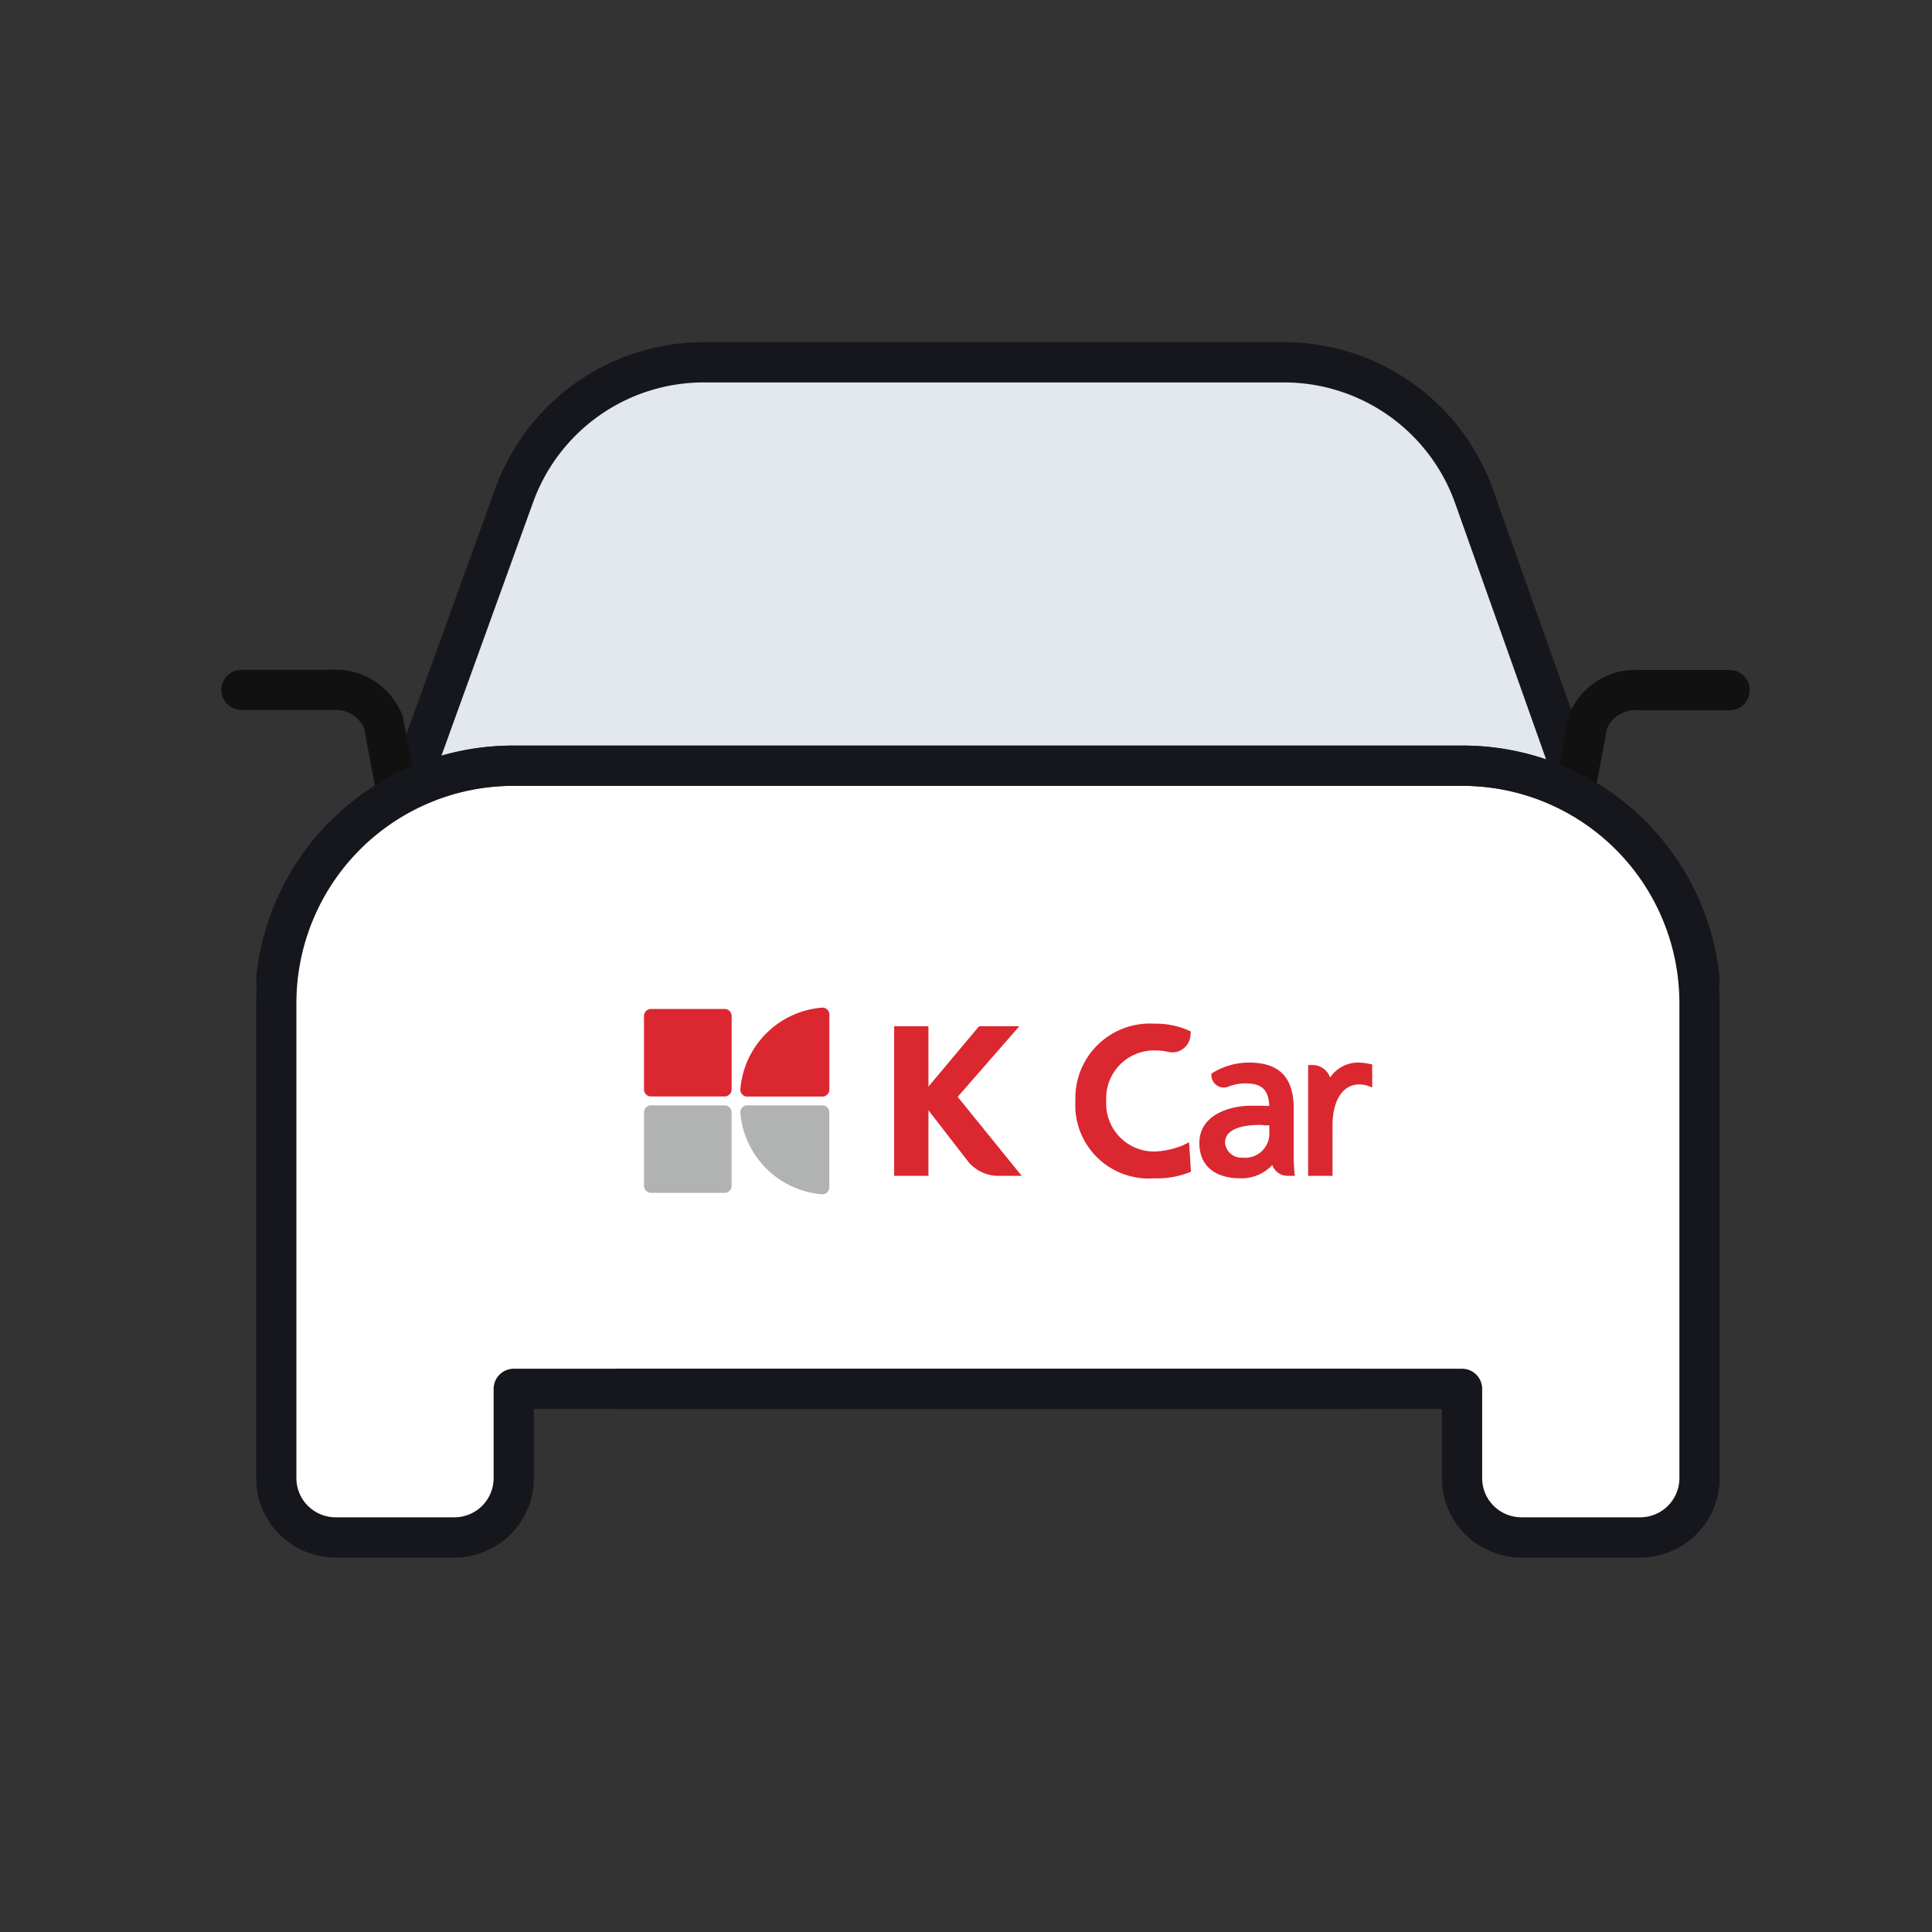 <svg xmlns="http://www.w3.org/2000/svg" width="48" height="48" viewBox="0 0 48 48">
    <rect x="0" y="0" width="48" height="48" fill="#333333" stroke="none"/>
    <g data-name="그룹 1080">
        <g data-name="그룹 1079">
            <path data-name="Fill 3" d="m0 10.471 2.584-7.145A5.011 5.011 0 0 1 7.3 0h14.417a5.014 5.014 0 0 1 4.72 3.326l2.537 7.145" style="fill:#e2e8ee" transform="translate(10.488 9.001)"/>
            <path data-name="Fill 5" d="M35.359 5.295A5.9 5.9 0 0 0 29.491 0H5.9A5.9 5.9 0 0 0 0 5.9v11.8a1.474 1.474 0 0 0 1.475 1.473h2.95A1.474 1.474 0 0 0 5.9 17.695v-2.213h20.938" style="fill:#fff" transform="translate(7 19.024)"/>
            <path data-name="Fill 5" d="M0 5.294A5.9 5.9 0 0 1 5.868 0H29.46a5.9 5.9 0 0 1 5.9 5.9v11.8a1.474 1.474 0 0 1-1.475 1.473h-2.95A1.474 1.474 0 0 1 29.46 17.7v-2.218H8.521" style="fill:#fff" transform="translate(7 19.024)"/>
            <path data-name="Stroke 7" d="M35.359 5.295A5.9 5.9 0 0 0 29.491 0H5.9A5.9 5.9 0 0 0 0 5.9v11.8a1.474 1.474 0 0 0 1.475 1.473h2.95A1.474 1.474 0 0 0 5.9 17.695v-2.213h20.938" transform="translate(6.864 19.024)" style="stroke-linecap:round;stroke-linejoin:round;stroke-miterlimit:10;stroke:#16171d;fill:none"/>
            <path data-name="Stroke 9" d="m0 10.471 2.584-7.145A5.011 5.011 0 0 1 7.3 0h14.417a5.014 5.014 0 0 1 4.72 3.326l2.537 7.145" transform="translate(10.184 9.001)" style="stroke-linecap:round;stroke-linejoin:round;stroke-miterlimit:10;stroke:#16171d;fill:none"/>
            <path data-name="Stroke 11" d="M3.813 2.327 3.528.81A1.273 1.273 0 0 0 2.251 0H0" transform="translate(6 17.14)" style="stroke:#111;stroke-linecap:round;stroke-linejoin:round;stroke-miterlimit:10;fill:none"/>
            <path data-name="Stroke 13" d="M0 2.327.285.81A1.273 1.273 0 0 1 1.562 0h2.251" transform="translate(39.158 17.146)" style="stroke:#111;stroke-linecap:round;stroke-linejoin:round;stroke-miterlimit:10;fill:none"/>
            <path data-name="Stroke 7" d="M0 5.294A5.9 5.9 0 0 1 5.868 0H29.46a5.9 5.9 0 0 1 5.9 5.9v11.8a1.474 1.474 0 0 1-1.475 1.473h-2.95A1.474 1.474 0 0 1 29.46 17.7v-2.218H8.521" transform="translate(6.864 19.024)" style="stroke-linecap:round;stroke-linejoin:round;stroke-miterlimit:10;stroke:#16171d;fill:none"/>
            <g>
                <path data-name="Fill 23" d="M1.578 1.755 3.11 0h-1L.852 1.5V0H0v3.718h.852V2.089l.971 1.254a.968.968 0 0 0 .765.375h.581z" transform="translate(22.215 25.496)" style="fill:#db2730"/>
                <path data-name="Fill 25" d="M1.025 2.876C.374 2.876 0 2.555 0 2c0-.732.807-.928 1.283-.928.164 0 .294 0 .453.007-.014-.4-.184-.562-.588-.562A1.211 1.211 0 0 0 .714.6.3.3 0 0 1 .6.62.294.294 0 0 1 .443.573.31.31 0 0 1 .3.333V.275L.328.256A1.745 1.745 0 0 1 1.226 0c.763 0 1.118.365 1.118 1.15v1.088a4.463 4.463 0 0 0 .02.508l.01.068h-.183a.4.4 0 0 1-.379-.269 1.046 1.046 0 0 1-.787.331zM1.49 1.55c-.318 0-.853.058-.853.445a.408.408 0 0 0 .43.367.6.6 0 0 0 .671-.63V1.56h-.1a.914.914 0 0 0-.148-.01z" transform="translate(29.798 26.399)" style="fill:#db2730"/>
                <path data-name="Fill 27" d="M1.533.035A1.409 1.409 0 0 0 1.211 0a.845.845 0 0 0-.664.371.468.468 0 0 0-.44-.31H0v2.753h.606V1.557c0-.616.258-1.013.657-1.013a.638.638 0 0 1 .245.042l.084.034V.047z" transform="translate(32.5 26.399)" style="fill:#db2730"/>
                <path data-name="Fill 29" d="m2.825 2.947-.051.024-.1.049a2.012 2.012 0 0 1-.708.156 1.191 1.191 0 0 1-1.2-1.256A1.19 1.19 0 0 1 1.986.665 1.358 1.358 0 0 1 2.3.7a.452.452 0 0 0 .558-.4l.009-.108L2.793.16A2.02 2.02 0 0 0 1.961 0 1.851 1.851 0 0 0 0 1.906a1.824 1.824 0 0 0 1.956 1.936 2.234 2.234 0 0 0 .84-.134l.074-.03z" transform="translate(26.718 25.433)" style="fill:#db2730"/>
                <path data-name="Fill 33" d="M2.029 0A2.217 2.217 0 0 0 0 2.029a.171.171 0 0 0 .174.181h1.863a.173.173 0 0 0 .174-.173V.174A.172.172 0 0 0 2.029 0" transform="translate(18.394 25.034)" style="fill:#db2730"/>
                <path data-name="Fill 34" d="M0 .181A2.217 2.217 0 0 0 2.029 2.21a.171.171 0 0 0 .181-.174V.174A.173.173 0 0 0 2.037 0H.174A.172.172 0 0 0 0 .181" transform="translate(18.394 27.462)" style="fill:#b1b3b2"/>
                <path data-name="Fill 35" d="M2 0H.174A.174.174 0 0 0 0 .174V2a.174.174 0 0 0 .174.174H2A.175.175 0 0 0 2.177 2V.174A.175.175 0 0 0 2 0" transform="translate(16 25.067)" style="fill:#db2730"/>
                <path data-name="Fill 36" d="M2 0H.174A.174.174 0 0 0 0 .174V2a.174.174 0 0 0 .174.174H2A.175.175 0 0 0 2.177 2V.174A.175.175 0 0 0 2 0" transform="translate(16 27.462)" style="fill:#b1b3b2"/>
            </g>
        </g>
        <path data-name="사각형 55" style="fill:none" d="M0 0h48v48H0z"/>
    </g>
</svg>

